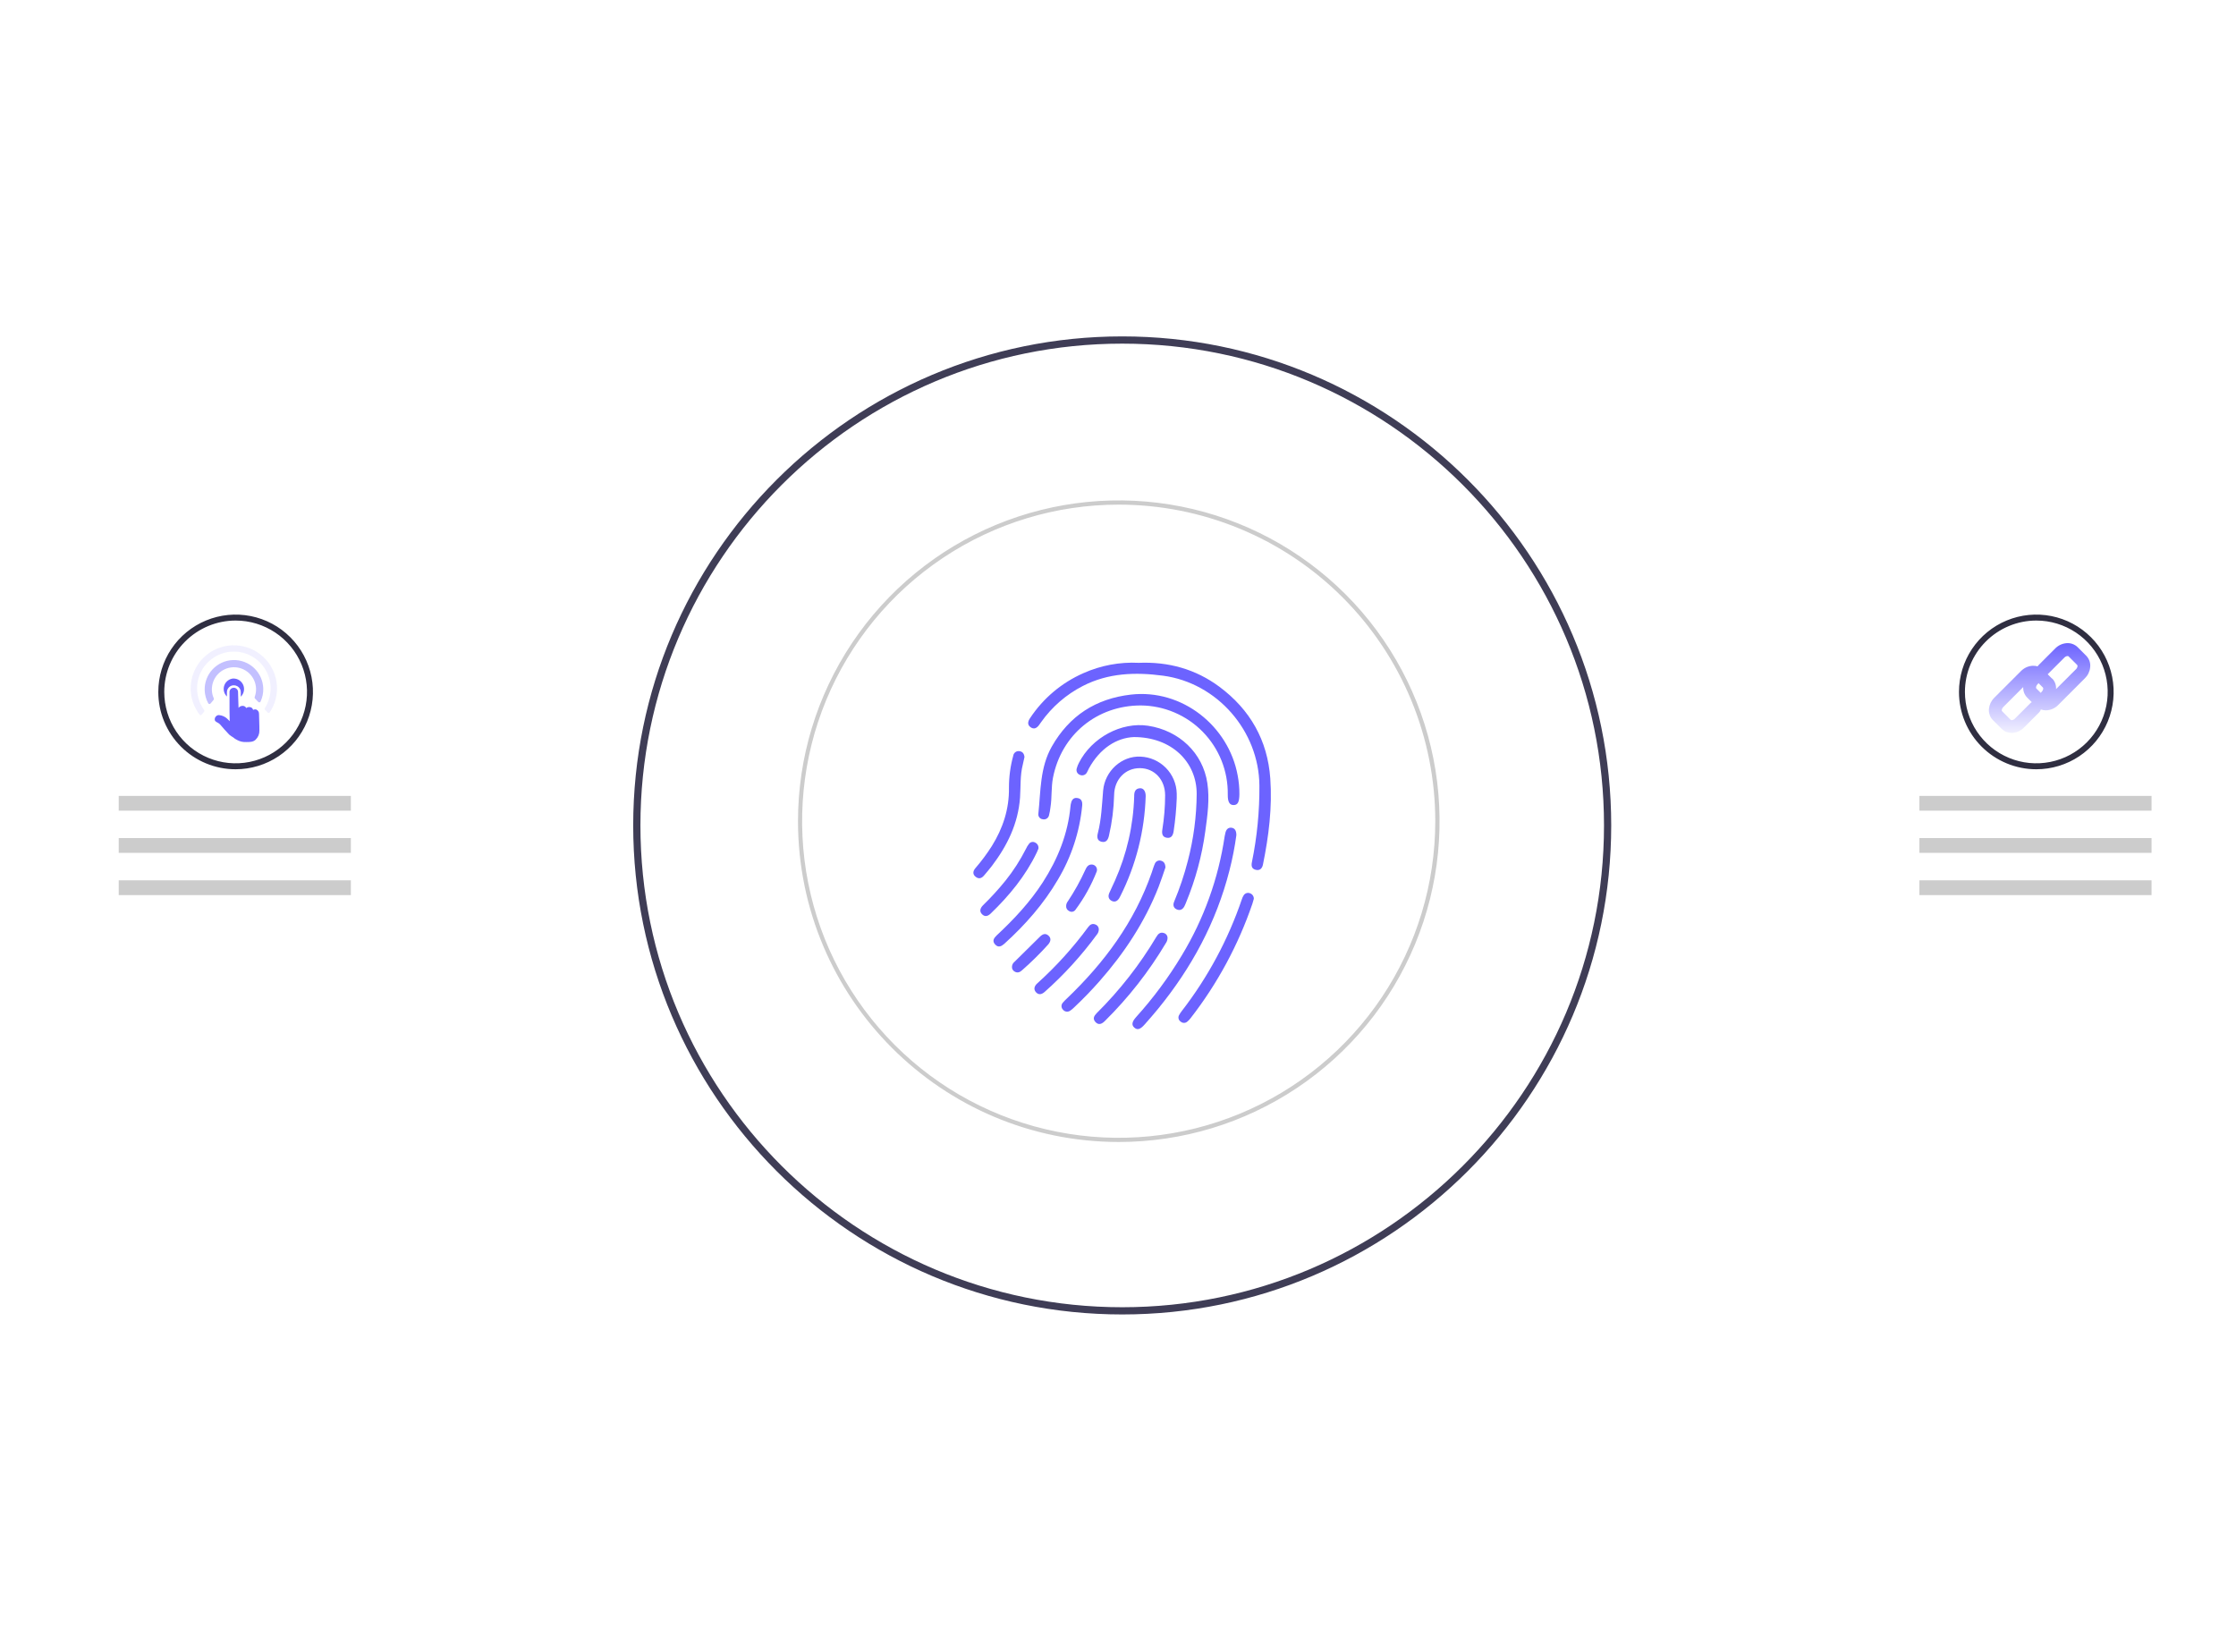 <svg width="226" height="167" viewBox="0 0 226 167" fill="none" xmlns="http://www.w3.org/2000/svg">
<g id="Group 1000006587">
<g id="Group 1000006628">
<g id="Ellipse 2664" filter="url(#filter0_d_4966_25568)">
<circle cx="113.658" cy="83.658" r="65.658" fill="white"/>
</g>
<path id="Vector" d="M113.061 131.848C140.156 131.848 162.122 109.883 162.122 82.787C162.122 55.692 140.156 33.727 113.061 33.727C85.965 33.727 64 55.692 64 82.787C64 109.883 85.965 131.848 113.061 131.848Z" fill="white"/>
<path id="Vector_2" d="M64 83.426C64 56.174 86.172 34 113.426 34C140.68 34 162.851 56.175 162.851 83.426C162.851 110.676 140.68 132.853 113.426 132.853C86.172 132.853 64 110.681 64 83.426ZM64.73 83.426C64.73 110.277 86.574 132.123 113.426 132.123C140.277 132.123 162.122 110.279 162.122 83.426C162.122 56.572 140.286 34.732 113.426 34.732C86.565 34.732 64.73 56.578 64.73 83.426Z" fill="#3F3D56"/>
<path id="Vector_3" d="M80.656 82.999C80.656 76.586 82.558 70.317 86.121 64.985C89.684 59.653 94.749 55.497 100.674 53.043C106.599 50.59 113.118 49.948 119.408 51.2C125.698 52.452 131.475 55.541 136.009 60.076C140.543 64.611 143.63 70.389 144.88 76.679C146.13 82.969 145.487 89.489 143.032 95.413C140.576 101.337 136.419 106.401 131.086 109.962C125.753 113.524 119.483 115.424 113.07 115.422C95.172 115.403 80.669 100.897 80.656 82.999ZM113.07 51.003C106.742 51.003 100.555 52.88 95.293 56.396C90.031 59.912 85.93 64.909 83.508 70.756C81.087 76.603 80.453 83.037 81.688 89.244C82.922 95.451 85.97 101.152 90.445 105.627C94.92 110.102 100.622 113.15 106.829 114.384C113.036 115.618 119.47 114.984 125.317 112.562C131.163 110.14 136.16 106.039 139.676 100.777C143.192 95.514 145.068 89.328 145.068 82.999C145.068 78.797 144.24 74.636 142.632 70.754C141.024 66.873 138.667 63.345 135.696 60.374C132.725 57.403 129.197 55.046 125.315 53.438C121.433 51.831 117.272 51.003 113.07 51.003Z" fill="#CCCCCC"/>
<g id="&#229;&#155;&#190;&#229;&#177;&#130;_1">
<g id="zIOfmt.tif">
<path id="Vector_4" d="M115.096 66.992C118.072 66.868 120.835 67.615 123.258 69.418C126.352 71.724 128.117 74.816 128.393 78.682C128.6 81.615 128.237 84.512 127.651 87.383C127.571 87.778 127.332 88.019 126.912 87.911C126.493 87.803 126.462 87.495 126.537 87.126C127.057 84.584 127.31 81.995 127.292 79.4C127.251 73.881 123.028 69.019 117.546 68.292C114.77 67.923 112.026 68.008 109.449 69.33C107.763 70.194 106.312 71.453 105.22 73.001C105.16 73.084 105.101 73.171 105.041 73.254C104.815 73.572 104.524 73.761 104.165 73.501C103.806 73.242 103.895 72.908 104.109 72.586C105.433 70.581 107.307 69.001 109.507 68.035C111.262 67.252 113.177 66.894 115.096 66.992Z" fill="#6C63FF"/>
<path id="Vector_5" d="M115.306 71.3C110.873 71.3 107.279 74.257 106.43 78.598C106.237 79.587 106.334 80.6 106.175 81.59C106.144 81.865 106.095 82.137 106.027 82.404C106.012 82.473 105.984 82.537 105.943 82.595C105.903 82.652 105.852 82.701 105.792 82.738C105.733 82.775 105.667 82.8 105.598 82.811C105.528 82.822 105.458 82.819 105.39 82.803C105.324 82.796 105.26 82.776 105.202 82.745C105.144 82.713 105.093 82.67 105.052 82.618C105.011 82.566 104.981 82.506 104.963 82.442C104.945 82.379 104.941 82.312 104.95 82.246C105.197 79.94 105.103 77.573 106.312 75.449C108.085 72.334 110.765 70.611 114.299 70.204C119.49 69.61 124.184 73.389 125.095 78.37C125.217 78.998 125.275 79.636 125.27 80.276C125.259 81.061 125.11 81.36 124.695 81.368C124.279 81.376 124.082 81.055 124.095 80.297C124.112 79.127 123.898 77.966 123.465 76.879C123.031 75.793 122.387 74.803 121.569 73.967C120.752 73.13 119.776 72.464 118.7 72.007C117.624 71.549 116.467 71.309 115.298 71.3H115.306Z" fill="#6C63FF"/>
<path id="Vector_6" d="M114.6 74.496C112.862 74.567 111.157 75.646 110.049 77.685C109.982 77.806 109.939 77.941 109.866 78.057C109.805 78.184 109.697 78.282 109.565 78.332C109.433 78.381 109.287 78.377 109.158 78.32C109.092 78.297 109.031 78.261 108.979 78.215C108.926 78.168 108.884 78.111 108.854 78.047C108.825 77.984 108.808 77.915 108.805 77.845C108.802 77.775 108.814 77.705 108.838 77.639C108.888 77.457 108.958 77.28 109.046 77.112C110.341 74.55 113.34 72.939 116.047 73.354C119.19 73.834 121.568 76.105 122.029 79.132C122.278 80.772 122.045 82.409 121.821 84.032C121.484 86.501 120.831 88.916 119.878 91.218C119.826 91.345 119.776 91.476 119.712 91.598C119.543 91.918 119.273 92.063 118.937 91.914C118.601 91.764 118.534 91.465 118.675 91.129C119.237 89.79 119.7 88.412 120.06 87.005C120.637 84.797 120.937 82.525 120.953 80.243C120.961 77.014 118.412 74.49 114.6 74.496Z" fill="#6C63FF"/>
<path id="Vector_7" d="M124.962 84.424C124.799 85.623 124.566 86.812 124.264 87.984C122.933 93.202 120.436 97.82 117.043 101.972C116.605 102.508 116.148 103.029 115.692 103.546C115.235 104.063 114.95 104.123 114.653 103.864C114.357 103.604 114.394 103.284 114.83 102.796C116.57 100.87 118.119 98.779 119.454 96.553C121.679 92.873 123.149 88.787 123.779 84.534C123.797 84.413 123.828 84.297 123.855 84.179C123.928 83.855 124.117 83.624 124.46 83.657C124.802 83.691 124.974 83.965 124.962 84.424Z" fill="#6C63FF"/>
<path id="Vector_8" d="M118.938 80.654C118.896 81.776 118.792 82.894 118.625 84.005C118.565 84.406 118.403 84.744 117.942 84.675C117.481 84.607 117.414 84.26 117.481 83.845C117.666 82.701 117.761 81.544 117.763 80.386C117.763 78.806 116.692 77.645 115.212 77.637C113.731 77.629 112.631 78.787 112.608 80.353C112.573 81.736 112.398 83.112 112.087 84.459C112 84.852 111.815 85.182 111.356 85.082C110.897 84.983 110.858 84.621 110.962 84.214C111.325 82.798 111.377 81.345 111.497 79.9C111.67 77.928 113.366 76.387 115.266 76.472C116.236 76.509 117.156 76.915 117.838 77.607C118.52 78.298 118.913 79.224 118.936 80.195C118.941 80.342 118.938 80.498 118.938 80.654Z" fill="#6C63FF"/>
<path id="Vector_9" d="M117.795 87.676C117.587 88.272 117.367 88.964 117.104 89.638C115.713 93.187 113.645 96.316 111.136 99.166C110.325 100.088 109.475 100.964 108.576 101.811C108.455 101.934 108.323 102.045 108.18 102.142C108.067 102.226 107.926 102.263 107.786 102.245C107.646 102.226 107.519 102.153 107.432 102.042C107.34 101.947 107.289 101.82 107.289 101.688C107.289 101.556 107.34 101.429 107.432 101.334C107.557 101.187 107.691 101.049 107.833 100.919C111.618 97.298 114.674 93.187 116.41 88.187C116.512 87.894 116.593 87.591 116.72 87.309C116.764 87.184 116.856 87.082 116.975 87.023C117.094 86.965 117.231 86.955 117.357 86.995C117.637 87.074 117.778 87.276 117.795 87.676Z" fill="#6C63FF"/>
<path id="Vector_10" d="M109.382 81.423C109.127 84.065 108.289 86.618 106.93 88.897C105.491 91.354 103.633 93.465 101.531 95.369C101.237 95.635 100.919 95.822 100.585 95.463C100.25 95.103 100.462 94.8 100.751 94.528C102.487 92.907 104.106 91.181 105.399 89.176C106.923 86.813 107.943 84.272 108.202 81.454C108.206 81.402 108.213 81.35 108.223 81.298C108.29 80.931 108.431 80.597 108.873 80.653C109.315 80.709 109.415 81.031 109.382 81.423Z" fill="#6C63FF"/>
<path id="Vector_11" d="M126.728 90.847C126.689 90.986 126.641 91.171 126.581 91.35C125.156 95.514 123.052 99.413 120.352 102.889C120.25 103.029 120.131 103.154 119.997 103.263C119.903 103.343 119.783 103.386 119.66 103.383C119.537 103.381 119.419 103.333 119.328 103.249C119.225 103.181 119.152 103.076 119.123 102.957C119.094 102.837 119.112 102.71 119.173 102.603C119.254 102.451 119.349 102.306 119.457 102.171C122.085 98.772 124.132 94.962 125.516 90.895C125.56 90.748 125.625 90.608 125.709 90.48C125.776 90.377 125.878 90.302 125.995 90.266C126.113 90.231 126.239 90.238 126.352 90.287C126.466 90.329 126.564 90.405 126.631 90.506C126.699 90.607 126.733 90.726 126.728 90.847Z" fill="#6C63FF"/>
<path id="Vector_12" d="M103.547 76.513C103.495 76.75 103.447 77.005 103.383 77.256C103.096 78.357 103.175 79.49 103.099 80.609C102.91 83.228 101.815 85.462 100.262 87.511C100.011 87.843 99.739 88.156 99.471 88.474C99.204 88.792 98.925 88.865 98.608 88.615C98.29 88.366 98.336 88.042 98.579 87.754C99.19 87.048 99.749 86.298 100.25 85.509C101.371 83.705 102.009 81.772 101.979 79.621C101.976 78.53 102.12 77.444 102.409 76.392C102.418 76.319 102.443 76.247 102.48 76.183C102.518 76.119 102.569 76.063 102.629 76.019C102.689 75.975 102.757 75.944 102.83 75.928C102.902 75.911 102.978 75.91 103.051 75.923C103.364 75.967 103.512 76.181 103.547 76.513Z" fill="#6C63FF"/>
<path id="Vector_13" d="M115.798 80.485C115.689 83.985 114.819 87.419 113.248 90.549C113.209 90.625 113.171 90.704 113.126 90.777C112.951 91.055 112.711 91.211 112.387 91.064C112.063 90.916 111.971 90.617 112.108 90.283C112.291 89.855 112.501 89.438 112.69 89.012C113.889 86.324 114.551 83.427 114.637 80.485C114.637 80.468 114.637 80.45 114.637 80.433C114.637 80.032 114.749 79.698 115.221 79.669C115.59 79.646 115.81 79.995 115.798 80.485Z" fill="#6C63FF"/>
<path id="Vector_14" d="M118.005 94.858C117.99 95.031 117.928 95.197 117.826 95.338C116.116 98.209 114.047 100.851 111.668 103.198C111.38 103.487 111.045 103.647 110.726 103.302C110.406 102.958 110.584 102.667 110.854 102.393C113.177 100.089 115.2 97.501 116.876 94.69C117.046 94.399 117.262 94.183 117.631 94.3C117.75 94.333 117.853 94.407 117.922 94.51C117.99 94.612 118.02 94.736 118.005 94.858Z" fill="#6C63FF"/>
<path id="Vector_15" d="M111.058 93.959C111.053 94.15 110.979 94.333 110.851 94.476C109.309 96.579 107.548 98.512 105.598 100.243C105.322 100.488 105.015 100.6 104.728 100.306C104.441 100.011 104.535 99.668 104.828 99.403C106.738 97.682 108.467 95.771 109.989 93.699C110.164 93.46 110.388 93.309 110.701 93.433C110.81 93.469 110.905 93.54 110.969 93.635C111.034 93.73 111.065 93.844 111.058 93.959Z" fill="#6C63FF"/>
<path id="Vector_16" d="M104.957 85.774C104.913 85.88 104.857 86.025 104.791 86.164C103.651 88.531 102.013 90.524 100.132 92.333C99.862 92.592 99.565 92.7 99.266 92.41C98.967 92.119 99.073 91.787 99.347 91.506C100.164 90.712 100.933 89.869 101.649 88.982C102.435 87.996 103.118 86.933 103.688 85.809C103.774 85.622 103.881 85.445 104.008 85.282C104.077 85.191 104.177 85.128 104.289 85.104C104.401 85.08 104.518 85.098 104.618 85.153C104.736 85.205 104.832 85.294 104.893 85.406C104.955 85.518 104.977 85.648 104.957 85.774Z" fill="#6C63FF"/>
<path id="Vector_17" d="M107.759 91.579C107.759 91.406 107.818 91.237 107.927 91.102C108.606 90.083 109.201 89.011 109.706 87.896C109.833 87.618 109.997 87.371 110.346 87.377C110.429 87.378 110.51 87.398 110.584 87.436C110.658 87.473 110.722 87.528 110.772 87.594C110.821 87.661 110.855 87.738 110.869 87.819C110.884 87.901 110.88 87.985 110.857 88.064C110.309 89.461 109.577 90.778 108.679 91.98C108.606 92.072 108.502 92.133 108.386 92.151C108.271 92.169 108.153 92.143 108.056 92.078C107.962 92.034 107.883 91.963 107.83 91.875C107.777 91.786 107.752 91.683 107.759 91.579Z" fill="#6C63FF"/>
<path id="Vector_18" d="M102.287 97.672C102.294 97.586 102.318 97.502 102.359 97.426C102.399 97.349 102.454 97.282 102.521 97.228C103.384 96.376 104.245 95.526 105.106 94.676C105.37 94.414 105.663 94.283 105.972 94.562C106.281 94.84 106.196 95.168 105.935 95.469C105.111 96.383 104.235 97.247 103.31 98.058C103.103 98.255 102.847 98.372 102.557 98.201C102.462 98.152 102.386 98.075 102.337 97.98C102.289 97.885 102.271 97.777 102.287 97.672Z" fill="#6C63FF"/>
</g>
</g>
<g id="Group 1000006572">
<g id="Group 1000006571">
<path id="Vector_19" d="M198 69.934C198 68.388 198.458 66.876 199.317 65.591C200.176 64.306 201.397 63.304 202.825 62.712C204.253 62.121 205.825 61.966 207.341 62.267C208.858 62.569 210.25 63.313 211.343 64.407C212.437 65.5 213.181 66.892 213.483 68.409C213.784 69.925 213.629 71.497 213.038 72.925C212.446 74.353 211.444 75.574 210.159 76.433C208.874 77.292 207.362 77.75 205.816 77.75C203.743 77.75 201.755 76.927 200.289 75.461C198.824 73.995 198 72.007 198 69.934ZM205.816 62.719C203.904 62.721 202.07 63.482 200.717 64.835C199.365 66.187 198.604 68.021 198.602 69.934C198.602 71.361 199.025 72.755 199.818 73.942C200.611 75.128 201.737 76.053 203.056 76.599C204.374 77.145 205.824 77.288 207.224 77.009C208.623 76.731 209.909 76.044 210.918 75.035C211.927 74.026 212.614 72.74 212.892 71.341C213.171 69.942 213.028 68.491 212.482 67.173C211.936 65.855 211.011 64.728 209.824 63.935C208.638 63.142 207.243 62.719 205.816 62.719Z" fill="#2F2E41"/>
<path id="Vector_20" d="M210.874 66.29L209.991 65.407C209.841 65.261 209.66 65.15 209.463 65.081C209.265 65.011 209.055 64.986 208.846 65.007C208.424 65.046 208.029 65.234 207.731 65.536L206.038 67.233C206.001 67.269 205.969 67.309 205.942 67.352C205.76 67.298 205.569 67.279 205.38 67.296C204.958 67.335 204.564 67.522 204.268 67.825L201.562 70.531C201.265 70.823 201.078 71.209 201.033 71.623C201.008 71.834 201.031 72.049 201.101 72.25C201.17 72.452 201.284 72.635 201.433 72.787L202.317 73.67C202.581 73.931 202.937 74.078 203.309 74.077H203.468C203.882 74.031 204.268 73.843 204.559 73.544L206.104 72C206.187 71.92 206.246 71.817 206.273 71.705C206.435 71.764 206.606 71.794 206.779 71.795C207.249 71.787 207.697 71.594 208.026 71.259L210.728 68.553C211.027 68.263 211.215 67.876 211.258 67.461C211.286 67.25 211.267 67.035 211.2 66.832C211.134 66.629 211.022 66.444 210.874 66.29ZM205.816 69.582C205.793 69.546 205.783 69.502 205.79 69.459C205.806 69.344 205.861 69.238 205.945 69.158C205.981 69.124 206.013 69.085 206.038 69.043L206.491 69.496C206.514 69.532 206.522 69.576 206.514 69.618C206.498 69.733 206.443 69.839 206.359 69.919C206.323 69.952 206.293 69.99 206.269 70.032L205.816 69.582ZM207.407 68.589L206.967 68.149L208.651 66.466C208.728 66.382 208.832 66.327 208.945 66.31C208.989 66.302 209.034 66.31 209.071 66.333L209.954 67.217C209.978 67.253 209.987 67.296 209.981 67.339C209.965 67.454 209.91 67.56 209.825 67.64L207.811 69.651C207.825 69.455 207.798 69.259 207.732 69.074C207.665 68.889 207.56 68.721 207.424 68.579L207.407 68.589ZM205.201 71.087L203.656 72.632C203.576 72.716 203.47 72.771 203.355 72.787C203.334 72.791 203.313 72.792 203.292 72.788C203.271 72.784 203.251 72.776 203.233 72.764L202.35 71.877C202.326 71.842 202.318 71.799 202.326 71.758C202.343 71.643 202.397 71.537 202.482 71.457L204.493 69.443C204.483 69.639 204.514 69.834 204.583 70.018C204.652 70.201 204.759 70.368 204.897 70.508L205.36 70.971C205.3 70.999 205.246 71.039 205.201 71.087Z" fill="url(#paint0_linear_4966_25568)"/>
</g>
<path id="Vector_21" d="M217.464 80.441H194V81.935H217.464V80.441Z" fill="#CCCCCC"/>
<path id="Vector_22" d="M217.464 84.705H194V86.198H217.464V84.705Z" fill="#CCCCCC"/>
<path id="Vector_23" d="M217.464 88.975H194V90.468H217.464V88.975Z" fill="#CCCCCC"/>
</g>
<g id="Group 1000006573">
<g id="Group 1000006571_2">
<path id="Vector_24" d="M16 69.934C16 68.388 16.458 66.876 17.317 65.591C18.176 64.306 19.397 63.304 20.825 62.712C22.253 62.121 23.825 61.966 25.341 62.267C26.858 62.569 28.25 63.313 29.343 64.407C30.437 65.5 31.181 66.892 31.483 68.409C31.784 69.925 31.629 71.497 31.038 72.925C30.446 74.353 29.444 75.574 28.159 76.433C26.874 77.292 25.362 77.75 23.816 77.75C21.743 77.75 19.755 76.927 18.289 75.461C16.823 73.995 16 72.007 16 69.934ZM23.816 62.719C21.904 62.721 20.07 63.482 18.717 64.835C17.365 66.187 16.604 68.021 16.602 69.934C16.602 71.361 17.025 72.755 17.818 73.942C18.611 75.128 19.737 76.053 21.056 76.599C22.374 77.145 23.824 77.288 25.224 77.009C26.623 76.731 27.909 76.044 28.918 75.035C29.927 74.026 30.614 72.74 30.892 71.341C31.171 69.942 31.028 68.491 30.482 67.173C29.936 65.855 29.011 64.728 27.825 63.935C26.638 63.142 25.243 62.719 23.816 62.719Z" fill="#2F2E41"/>
<g id="Group 1000006575">
<g id="Group" style="mix-blend-mode:multiply">
<g id="Group_2" opacity="0.4">
<path id="Vector_25" d="M26.777 71.725L27.062 72.021C27.075 72.035 27.091 72.045 27.108 72.052C27.125 72.058 27.144 72.061 27.163 72.059C27.181 72.058 27.199 72.052 27.215 72.043C27.231 72.033 27.245 72.021 27.256 72.005C27.767 71.25 28.027 70.352 27.998 69.439C27.959 68.283 27.463 67.19 26.619 66.399C25.774 65.609 24.651 65.186 23.494 65.223C23.328 65.227 23.163 65.242 22.998 65.266C22.246 65.377 21.536 65.682 20.939 66.152C20.341 66.622 19.877 67.24 19.592 67.944C19.307 68.649 19.211 69.416 19.313 70.169C19.416 70.922 19.714 71.635 20.177 72.237C20.189 72.252 20.204 72.263 20.221 72.271C20.238 72.279 20.256 72.283 20.275 72.283C20.294 72.283 20.312 72.279 20.329 72.271C20.346 72.263 20.361 72.252 20.373 72.237L20.637 71.923C20.654 71.901 20.663 71.874 20.663 71.846C20.663 71.818 20.654 71.791 20.637 71.769C20.238 71.223 19.995 70.579 19.934 69.906C19.873 69.232 19.998 68.555 20.294 67.948C20.589 67.34 21.045 66.824 21.613 66.456C22.18 66.088 22.836 65.882 23.512 65.859C24.188 65.837 24.857 66 25.447 66.329C26.037 66.659 26.526 67.143 26.861 67.731C27.197 68.318 27.365 68.985 27.349 69.661C27.333 70.337 27.133 70.995 26.771 71.566C26.753 71.589 26.743 71.618 26.745 71.647C26.746 71.676 26.758 71.704 26.777 71.725Z" fill="#C4C1FF" fill-opacity="0.6"/>
</g>
<g id="Group_3" opacity="0.6">
<path id="Vector_26" d="M25.768 70.595L26.108 70.948C26.124 70.964 26.143 70.976 26.165 70.983C26.186 70.99 26.209 70.992 26.232 70.988C26.254 70.984 26.275 70.975 26.293 70.962C26.311 70.948 26.326 70.93 26.335 70.91C26.53 70.492 26.623 70.035 26.608 69.576C26.583 68.79 26.246 68.048 25.673 67.511C25.1 66.974 24.337 66.687 23.552 66.713C22.767 66.738 22.024 67.075 21.488 67.648C20.951 68.221 20.663 68.984 20.689 69.769C20.704 70.23 20.827 70.681 21.049 71.085C21.06 71.104 21.076 71.12 21.095 71.132C21.114 71.143 21.135 71.151 21.157 71.153C21.179 71.155 21.201 71.152 21.222 71.144C21.243 71.136 21.261 71.124 21.276 71.108L21.591 70.734C21.607 70.713 21.618 70.688 21.621 70.662C21.624 70.635 21.62 70.608 21.609 70.584C21.49 70.32 21.425 70.035 21.415 69.746C21.406 69.453 21.454 69.161 21.557 68.886C21.66 68.612 21.816 68.36 22.017 68.146C22.217 67.932 22.458 67.759 22.725 67.638C22.992 67.517 23.28 67.45 23.574 67.44C23.867 67.43 24.159 67.478 24.434 67.582C24.708 67.685 24.96 67.841 25.174 68.041C25.388 68.242 25.561 68.483 25.682 68.75C25.803 69.017 25.87 69.305 25.88 69.598C25.889 69.888 25.841 70.176 25.739 70.447C25.73 70.472 25.728 70.499 25.733 70.526C25.738 70.552 25.75 70.576 25.768 70.595Z" fill="#6C63FF" fill-opacity="0.67"/>
</g>
</g>
<path id="Vector_27" style="mix-blend-mode:multiply" d="M26.214 73.364L26.18 72.153C26.184 72.062 26.161 71.972 26.113 71.894C26.066 71.817 25.996 71.755 25.913 71.718C25.812 71.686 25.702 71.694 25.606 71.741H25.579C25.562 71.669 25.523 71.604 25.467 71.555C25.412 71.507 25.343 71.477 25.269 71.47C25.203 71.458 25.135 71.46 25.069 71.475C25.004 71.491 24.942 71.52 24.889 71.561C24.85 71.482 24.787 71.418 24.708 71.379C24.629 71.341 24.54 71.329 24.454 71.347C24.386 71.355 24.321 71.376 24.262 71.41C24.202 71.444 24.151 71.49 24.11 71.545L24.076 70.504C24.076 70.302 24.058 70.097 24.058 69.894C24.045 69.789 23.994 69.692 23.915 69.622C23.836 69.551 23.733 69.512 23.628 69.512C23.564 69.513 23.502 69.528 23.445 69.554C23.388 69.581 23.337 69.619 23.295 69.666C23.22 69.765 23.186 69.889 23.2 70.013V71.891C23.2 71.934 23.218 72.893 23.218 72.893C23.134 72.813 23.04 72.722 22.956 72.633C22.74 72.435 22.466 72.311 22.175 72.28C22.08 72.263 21.982 72.284 21.902 72.337C21.882 72.353 21.863 72.371 21.845 72.389C21.78 72.444 21.735 72.517 21.715 72.599C21.694 72.681 21.701 72.767 21.733 72.845C21.779 72.903 21.836 72.95 21.902 72.984C22.034 73.042 22.154 73.126 22.255 73.23C22.448 73.457 22.892 73.974 23.165 74.247C23.22 74.279 23.341 74.391 23.393 74.418C23.52 74.489 23.64 74.573 23.75 74.668C23.833 74.723 23.92 74.771 24.01 74.812C24.278 74.951 24.578 75.015 24.88 74.999C25.248 74.999 25.585 74.999 25.825 74.771H25.838V74.755C25.962 74.638 26.059 74.497 26.125 74.34C26.19 74.183 26.222 74.014 26.218 73.844C26.225 73.746 26.216 73.425 26.214 73.364Z" fill="#6C63FF"/>
<path id="Vector_28" d="M23.605 68.574C23.399 68.587 23.202 68.658 23.037 68.781C22.871 68.904 22.745 69.073 22.674 69.266C22.603 69.459 22.59 69.669 22.637 69.87C22.683 70.07 22.787 70.253 22.936 70.396V69.961C22.935 69.801 22.99 69.647 23.091 69.524C23.173 69.422 23.282 69.345 23.405 69.302C23.528 69.258 23.661 69.251 23.789 69.279C23.917 69.308 24.034 69.371 24.127 69.463C24.221 69.554 24.287 69.67 24.318 69.797C24.329 69.851 24.336 69.906 24.336 69.961V70.416C24.49 70.269 24.597 70.079 24.642 69.871C24.688 69.663 24.67 69.446 24.591 69.248C24.511 69.051 24.375 68.881 24.198 68.762C24.022 68.642 23.814 68.579 23.601 68.579L23.605 68.574Z" fill="#6C63FF"/>
</g>
</g>
<path id="Vector_29" d="M35.464 80.441H12V81.935H35.464V80.441Z" fill="#CCCCCC"/>
<path id="Vector_30" d="M35.464 84.705H12V86.198H35.464V84.705Z" fill="#CCCCCC"/>
<path id="Vector_31" d="M35.464 88.975H12V90.468H35.464V88.975Z" fill="#CCCCCC"/>
</g>
</g>
</g>
<defs>
<filter id="filter0_d_4966_25568" x="34" y="7" width="159.312" height="159.316" filterUnits="userSpaceOnUse" color-interpolation-filters="sRGB">
<feFlood flood-opacity="0" result="BackgroundImageFix"/>
<feColorMatrix in="SourceAlpha" type="matrix" values="0 0 0 0 0 0 0 0 0 0 0 0 0 0 0 0 0 0 127 0" result="hardAlpha"/>
<feOffset dy="3"/>
<feGaussianBlur stdDeviation="7"/>
<feComposite in2="hardAlpha" operator="out"/>
<feColorMatrix type="matrix" values="0 0 0 0 0.833 0 0 0 0 0.886 0 0 0 0 0.961 0 0 0 1 0"/>
<feBlend mode="normal" in2="BackgroundImageFix" result="effect1_dropShadow_4966_25568"/>
<feBlend mode="normal" in="SourceGraphic" in2="effect1_dropShadow_4966_25568" result="shape"/>
</filter>
<linearGradient id="paint0_linear_4966_25568" x1="206.147" y1="65" x2="206.147" y2="74.077" gradientUnits="userSpaceOnUse">
<stop stop-color="#6C63FF"/>
<stop offset="1" stop-color="#F1F0FF"/>
</linearGradient>
</defs>
</svg>
